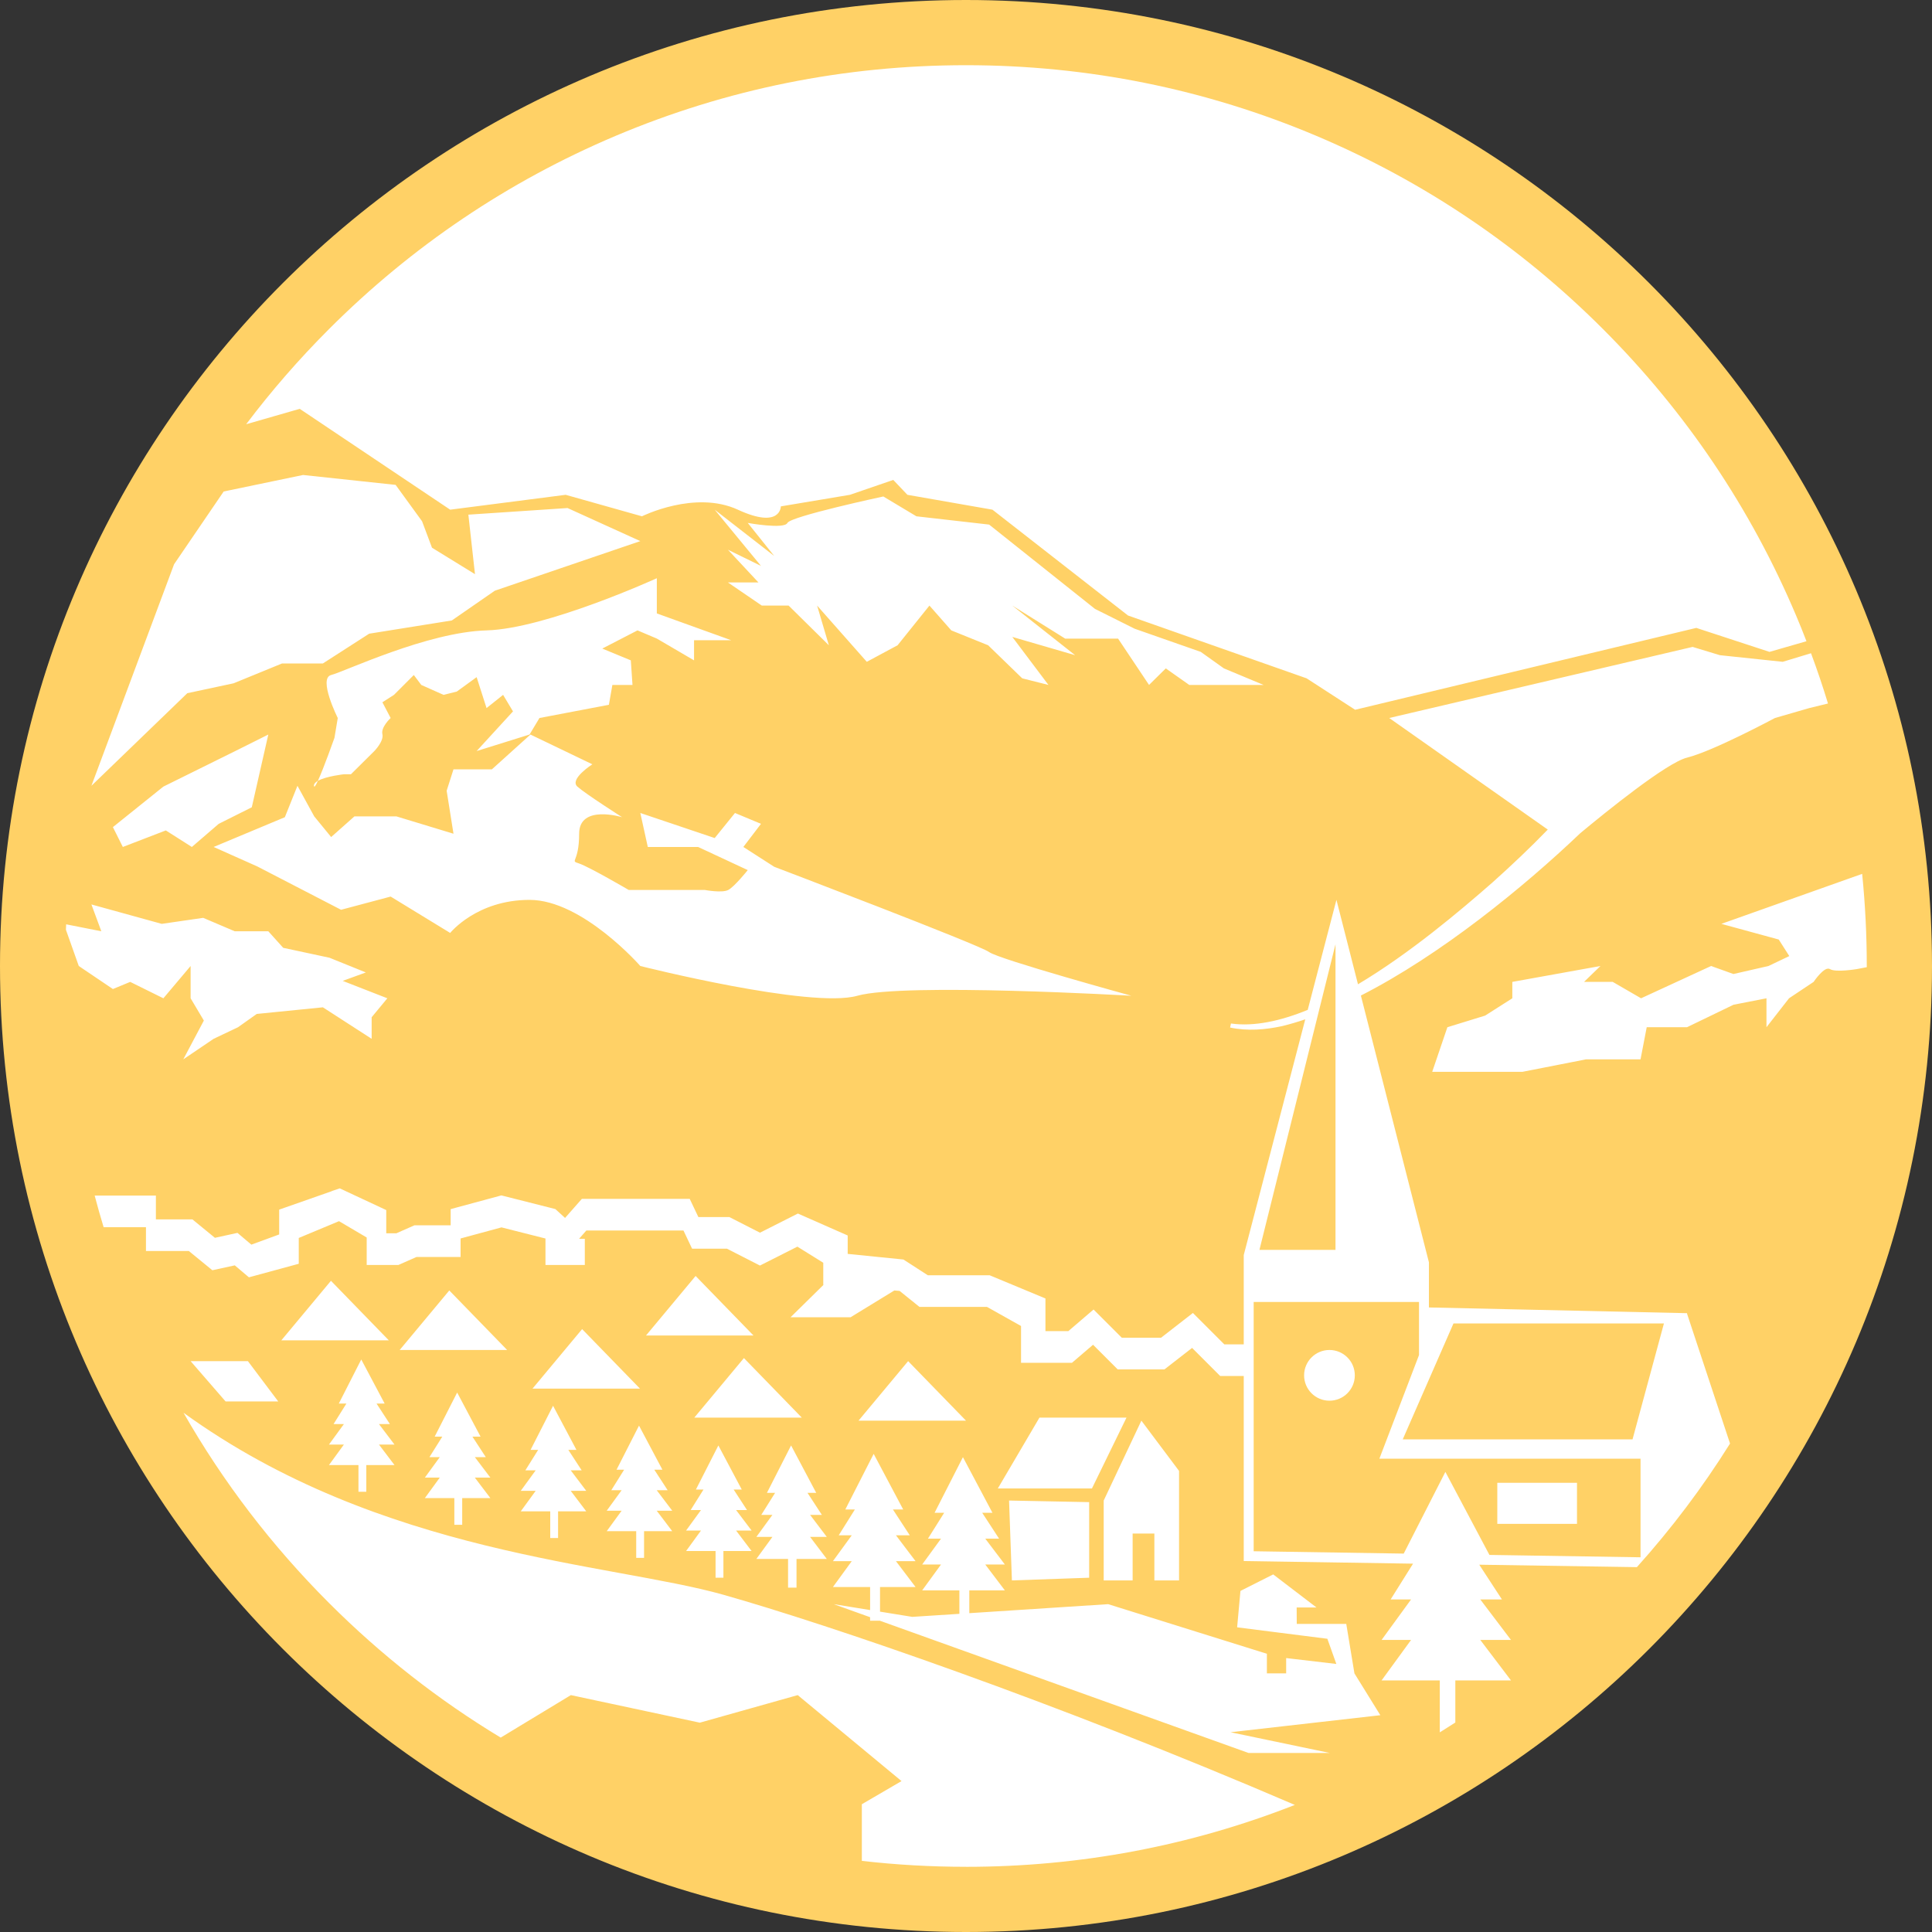 <svg xmlns="http://www.w3.org/2000/svg" id="Layer_11" data-name="Layer 11" viewBox="0 0 800 800">
  <rect x="0" y="0" width="800" height="800" fill="#333333" stroke="none"/>
  <defs fill="#ffd166">
    <style>
      .cls-1 {
        fill: #fff;
      }
    </style>
  </defs>
  <circle class="cls-1" cx="400" cy="400" r="390" fill="#ffd166"/>
  <g>
    <path d="M587.58,561.11v-22h-68.46v103.23l62.13.97,17.25-33.83,18.24,34.38,62.57.98v-40.83h-108.14l16.41-42.9ZM620,614h33v17h-33v-17ZM550.5,580c-5.8,0-10.5-4.7-10.5-10.5s4.7-10.5,10.5-10.5,10.5,4.7,10.5,10.5-4.7,10.5-10.5,10.5Z" fill="#ffd166"/>
    <polygon points="553 391 521.51 517.54 553 517.54 553 391" fill="#ffd166"/>
    <polygon points="580.85 596 676 596 689 548 601.86 548 580.85 596" fill="#ffd166"/>
    <path d="M400,0C179.09,0,0,179.09,0,400s179.09,400,400,400,400-179.09,400-400S620.91,0,400,0ZM677.8,648.92l-65.27-1.01,9.39,14.39h-8.96l12.71,16.77h-12.71l12.71,16.76h-23.05v17.43c-2.13,1.38-4.27,2.74-6.43,4.07v-21.5h-24.11l12.21-16.76h-12.21l12.21-16.77h-8.46l9.28-14.82-66.06-1.03-4.04-.06v-76.61h-9.75l-11.64-11.64-11.45,8.9h-19.35l-10.21-10.21-8.72,7.47h-21.1v-15.23l-14.08-7.9h-27.97l-8.23-6.63-2.19-.18-18.1,11.08h-24.86l13.66-13.43h-.12v-9.13l-10.72-6.67-15.5,7.83-13.65-6.98h-14.45l-3.57-7.53h-40.22l-3.01,3.43h2.38v10.83h-16.29v-10.95l-18.22-4.61-16.93,4.59v7.67h-18.25l-7.48,3.3h-13.15v-11.37l-11.46-6.76-16.67,6.95v10.69l-20.64,5.61-5.85-4.95-9.29,2.02-9.73-7.96h-17.76v-9.86h-17.53c-1.32-4.34-2.56-8.71-3.71-13.1h25.35v9.85h15.11l9.33,7.64,9.34-2.04,5.75,4.87,11.52-4.22v-10.28l21.79-7.64v-.05l3.31-1.11,19.24,8.99v9.61h4.18l7.48-3.3h15.01v-6.71l21-5.68,22.36,5.66,4.01,3.67,6.95-7.89h44.67l3.58,7.53h12.84l12.67,6.47,15.7-7.93,20.62,9.09v7.62l23.09,2.33,10.09,6.52h25.6l23.11,9.61v13.52h9.47l10.45-8.95,11.7,11.69h16.24l13.2-10.26,13,13h8.05v-36.98l.13-.51,25.34-97.1c-3.22,1.09-6.41,2.04-9.54,2.8-7.03,1.52-14.43,2.14-21.58.6l.35-1.67c9.64,1.35,20.55-1.04,31.79-5.64l7.87-30.16,4.02-15.4,3.94,15.42,4.98,19.54c21.58-12.88,42.3-30.44,55.7-42.17,7.87-7.05,15.58-14.34,22.89-21.89l-65.65-46.2,125.62-29.44,11.3,3.43,26.02,2.74,11.71-3.55c2.56,6.88,4.91,13.82,7.03,20.82l-7.79,1.9-14.19,4.11s-25.51,13.69-36.39,16.4c-8.42,2.09-33.33,22.25-44.19,31.28-23.48,22.37-57.72,50.35-90.86,67.24l28.05,109.97.13.5v18.68l106.89,2.37v.26s17.79,53.72,17.79,53.72c0,0,0,0,0,0-11.31,18.08-24.19,35.17-38.56,51.17ZM345.23,664.25l15.06,2.44v-9.53h-15.4l7.8-10.71h-7.8l7.8-10.71h-5.4l6.7-10.7h-3.96l11.74-23.03,12.22,23.03h-4.25l6.98,10.7h-5.72l8.12,10.71h-8.12l8.12,10.71h-14.72v10.19l13.35,2.16,19.51-1.26v-9.72h-15.4l7.8-10.71h-7.8l7.8-10.71h-5.41l6.71-10.7h-3.97l11.74-23.03,12.22,23.03h-4.24l6.98,10.7h-5.72l8.12,10.71h-8.12l8.12,10.71h-14.72v9.45l57.5-3.73,65.72,20.54v8.12h7.98v-6.34l20.78,2.44-3.72-10.43-37.36-4.74,1.37-15.07,13.57-6.84,17.92,13.69h-8.21l.04,6.8h20.5l3.38,20.49,10.73,17.32-62.04,7.05,41.08,8.58h-33.64l-152.65-54.76h-4.03v-1.45l-15.06-5.4ZM355.5,588.26l20.54-24.64,23.96,24.64h-44.5ZM469,635v19.42h-11.98v-33.08l15.6-33.08,15.6,20.81v45.35h-10.22v-19.42h-9ZM452.15,616.34h-38.97l17.24-29.34h36.04l-14.31,29.34ZM451,622v31.3l-31.99,1.12-1.18-33.08,33.17.66ZM342.36,645.53h-12.54v11.88h-3.5v-11.88h-13.13l6.65-9.13h-6.65l6.65-9.12h-4.61l5.72-9.12h-3.38l10-19.63,10.41,19.63h-3.61l5.95,9.12h-4.88l6.92,9.12h-6.92l6.92,9.13ZM311.22,642.25h-11.67v11.05h-3.25v-11.05h-12.21l6.18-8.49h-6.18l6.18-8.49h-4.28l5.31-8.48h-3.14l9.3-18.26,9.69,18.26h-3.36l5.53,8.48h-4.53l6.43,8.49h-6.43l6.43,8.49ZM278.36,634.03h-11.67v11.05h-3.25v-11.05h-12.21l6.18-8.48h-6.18l6.18-8.49h-4.28l5.31-8.49h-3.14l9.3-18.25,9.69,18.25h-3.36l5.53,8.49h-4.53l6.43,8.49h-6.43l6.43,8.48ZM242.76,625.82h-11.67v11.05h-3.25v-11.05h-12.21l6.18-8.49h-6.18l6.18-8.49h-4.28l5.31-8.48h-3.14l9.31-18.26,9.68,18.26h-3.36l5.53,8.48h-4.53l6.43,8.49h-6.43l6.43,8.49ZM220.5,575l20.54-24.65,23.96,24.65h-44.5ZM267.5,553l20.54-24.65,23.96,24.65h-44.5ZM287.5,587l20.54-24.65,23.96,24.65h-44.5ZM203.06,620.34h-11.67v11.05h-3.26v-11.05h-12.21l6.18-8.49h-6.18l6.18-8.48h-4.28l5.32-8.49h-3.15l9.31-18.26,9.69,18.26h-3.37l5.54,8.49h-4.54l6.44,8.48h-6.44l6.44,8.49ZM165.5,559l20.54-24.65,23.96,24.65h-44.5ZM163.35,606.65h-11.67v11.05h-3.25v-11.05h-12.21l6.18-8.49h-6.18l6.18-8.48h-4.28l5.31-8.49h-3.14l9.3-18.26,9.69,18.26h-3.36l5.53,8.49h-4.53l6.43,8.48h-6.43l6.43,8.49ZM116.5,555l20.54-24.65,23.96,24.65h-44.5ZM115.21,580.31h-21.8l-14.48-16.69h23.72l12.56,16.69ZM193.94,213.11l41.07-2.74,30.13,13.69-60.25,20.54-17.8,12.32-34.23,5.48-19.16,12.32h-16.9l-20.07,8.22-19.17,4.1-39.71,38.34,34.23-91.73,20.54-30.13,32.86-6.84,38.34,4.1,10.95,15.07,4.11,10.95,17.8,10.95-2.74-24.64ZM302.79,265.11h-15.4v8.33l-15.41-9.02-8-3.39-14.59,7.53,11.82,4.88.69,10.18h-8.33l-1.44,8.22-28.75,5.47-4.11,6.85-21.91,6.84,15.06-16.43-4.1-6.84-6.85,5.47-4.11-12.81-8.21,5.97-5.48,1.37-9.23-4.11-3.09-4.11-8.22,8.22-4.79,3.07,3.42,6.51s-4.1,3.77-3.42,6.68c.69,2.91-3.34,7.01-3.34,7.01l-9.67,9.59h-2.82s-7.51.81-10.88,2.74c-.9,1.96-1.55,2.97-1.62,2.05-.06-.79.6-1.47,1.62-2.05,2.46-5.35,6.86-17.8,6.86-17.8l1.37-8.22s-8.22-16.43-2.74-17.8c5.47-1.37,39.79-17.8,64.39-18.48,24.6-.69,70.47-21.6,70.47-21.6v14.58l30.81,11.1ZM309.63,216.53s15.07,2.74,16.43,0c1.37-2.74,39.71-10.95,39.71-10.95l13.69,8.21,30.12,3.43,43.82,34.91,16.43,8.21,27.38,9.59,9.59,6.84,16.43,6.85h-30.78l-9.72-6.85-6.94,6.85-12.81-19.17h-21.89l-21.92-13.69,26.01,20.54-26.01-7.57,14.97,19.89-10.86-2.74-14.12-13.69-15.25-6.16-9.05-10.27-13.19,16.43-12.75,6.85-20.57-23.28,4.86,16.43-16.66-16.43h-11.1l-14.03-9.58h12.64l-12.64-13.55,13.69,6.7-19.17-23.28,24.65,19.17-10.96-13.69ZM78.93,413.37v-13.37l-11.28,13.37-13.74-6.79-7.16,2.96-14.13-9.54-5.32-15c.02-.76.05-1.51.09-2.26l14.57,2.88-4.11-11.11,29.12,8.04,17.17-2.49,13.05,5.56h13.91l6.17,6.85,19.16,4.11,15.06,6.09-9.58,3.49,18.48,7.21-6.5,7.85v8.93l-20.19-13.04-27.39,2.74-7.74,5.5-10.11,4.8-12.56,8.5,8.51-16.06-5.48-9.22ZM46.75,342.49l20.89-16.77,29.77-14.72,13.69-6.84-6.84,30.12-13.69,6.85-11.13,9.58-10.78-6.85-17.8,6.85-4.11-8.22ZM141.23,376.72l-34.72-17.96-18.05-8.05,29.49-12.32,5.22-13.01,6.94,12.66,7.01,8.56,9.65-8.56h17.35l23.66,7.19-2.83-17.8,2.83-8.87h15.91l15.96-14.4,25.63,12.32s-9.65,6.16-6.19,9.24c3.45,3.08,18.52,12.67,18.52,12.67,0,0-17.8-5.48-17.8,6.84s-4.11,10.96,0,12.33c4.1,1.36,20.53,10.95,20.53,10.95h31.5s7.13,1.37,9.72,0c2.6-1.37,8.07-8.22,8.07-8.22l-20.56-9.58h-20.83l-3.1-14.07,30.8,10.38,8.4-10.38,10.77,4.49-7.3,9.58,12.78,8.21s84.89,32.27,88.99,35.31c4.11,3.03,58.88,18.09,58.88,18.09,0,0-94.09-5.47-113.45,0-19.36,5.48-89.87-12.32-89.87-12.32,0,0-23.96-27.38-45.87-27.38s-32.86,13.69-32.86,13.69l-24.65-15.06-20.53,5.47ZM773,400v.49h0s-4.2.8-4.2.8c0,0-8.71,1.45-11.03,0-2.32-1.45-6.79,5.29-6.79,5.29l-10.18,6.79-9.34,11.98v-11.98l-13.67,2.68-19.24,9.3h-16.68l-2.56,13.3h-22.54l-26.31,5.16h-37.41l6.28-18.46,15.63-4.81,11.26-7.17v-6.79l36.49-6.58-6.79,6.58h11.88l11.73,6.79,29-13.37,9.25,3.32,14.51-3.32,8.62-4.11-4.37-6.85-23.76-6.49,58.3-20.7c1.27,12.6,1.91,25.33,1.91,38.15ZM136.25,136.25c34.26-34.27,74.16-61.16,118.57-79.95,45.97-19.44,94.81-29.3,145.18-29.3s99.21,9.86,145.18,29.3c44.41,18.79,84.31,45.68,118.57,79.95,34.27,34.26,61.16,74.16,79.95,118.57,1.5,3.55,2.95,7.12,4.32,10.7l-15.31,4.41-30.31-9.93-141.27,33.9-20.1-13.02-73.94-26.01-56.14-43.82-35.21-6.16-5.86-6.16-17.95,6.16-28.6,4.79s0,9.59-17.8,1.37c-17.8-8.21-39.71,2.74-39.71,2.74l-31.59-8.9-47.82,6.16-62.3-41.76-22.18,6.38c10.45-13.85,21.9-27,34.32-39.42ZM400,773c-14.51,0-28.9-.82-43.13-2.45v-23.46l16.43-9.58-42.98-35.6-40.54,11.41-53.4-11.41-29.05,17.59c-25.74-15.54-49.53-34.18-71.09-55.74-23.69-23.69-43.86-50.07-60.25-78.77,81.68,59.15,177.1,62.21,223.56,75.37,43.44,12.3,137.03,44.19,236.61,87.02-43.32,17.01-89.08,25.63-136.17,25.63Z" fill="#ffd166"/>
  </g>
</svg>